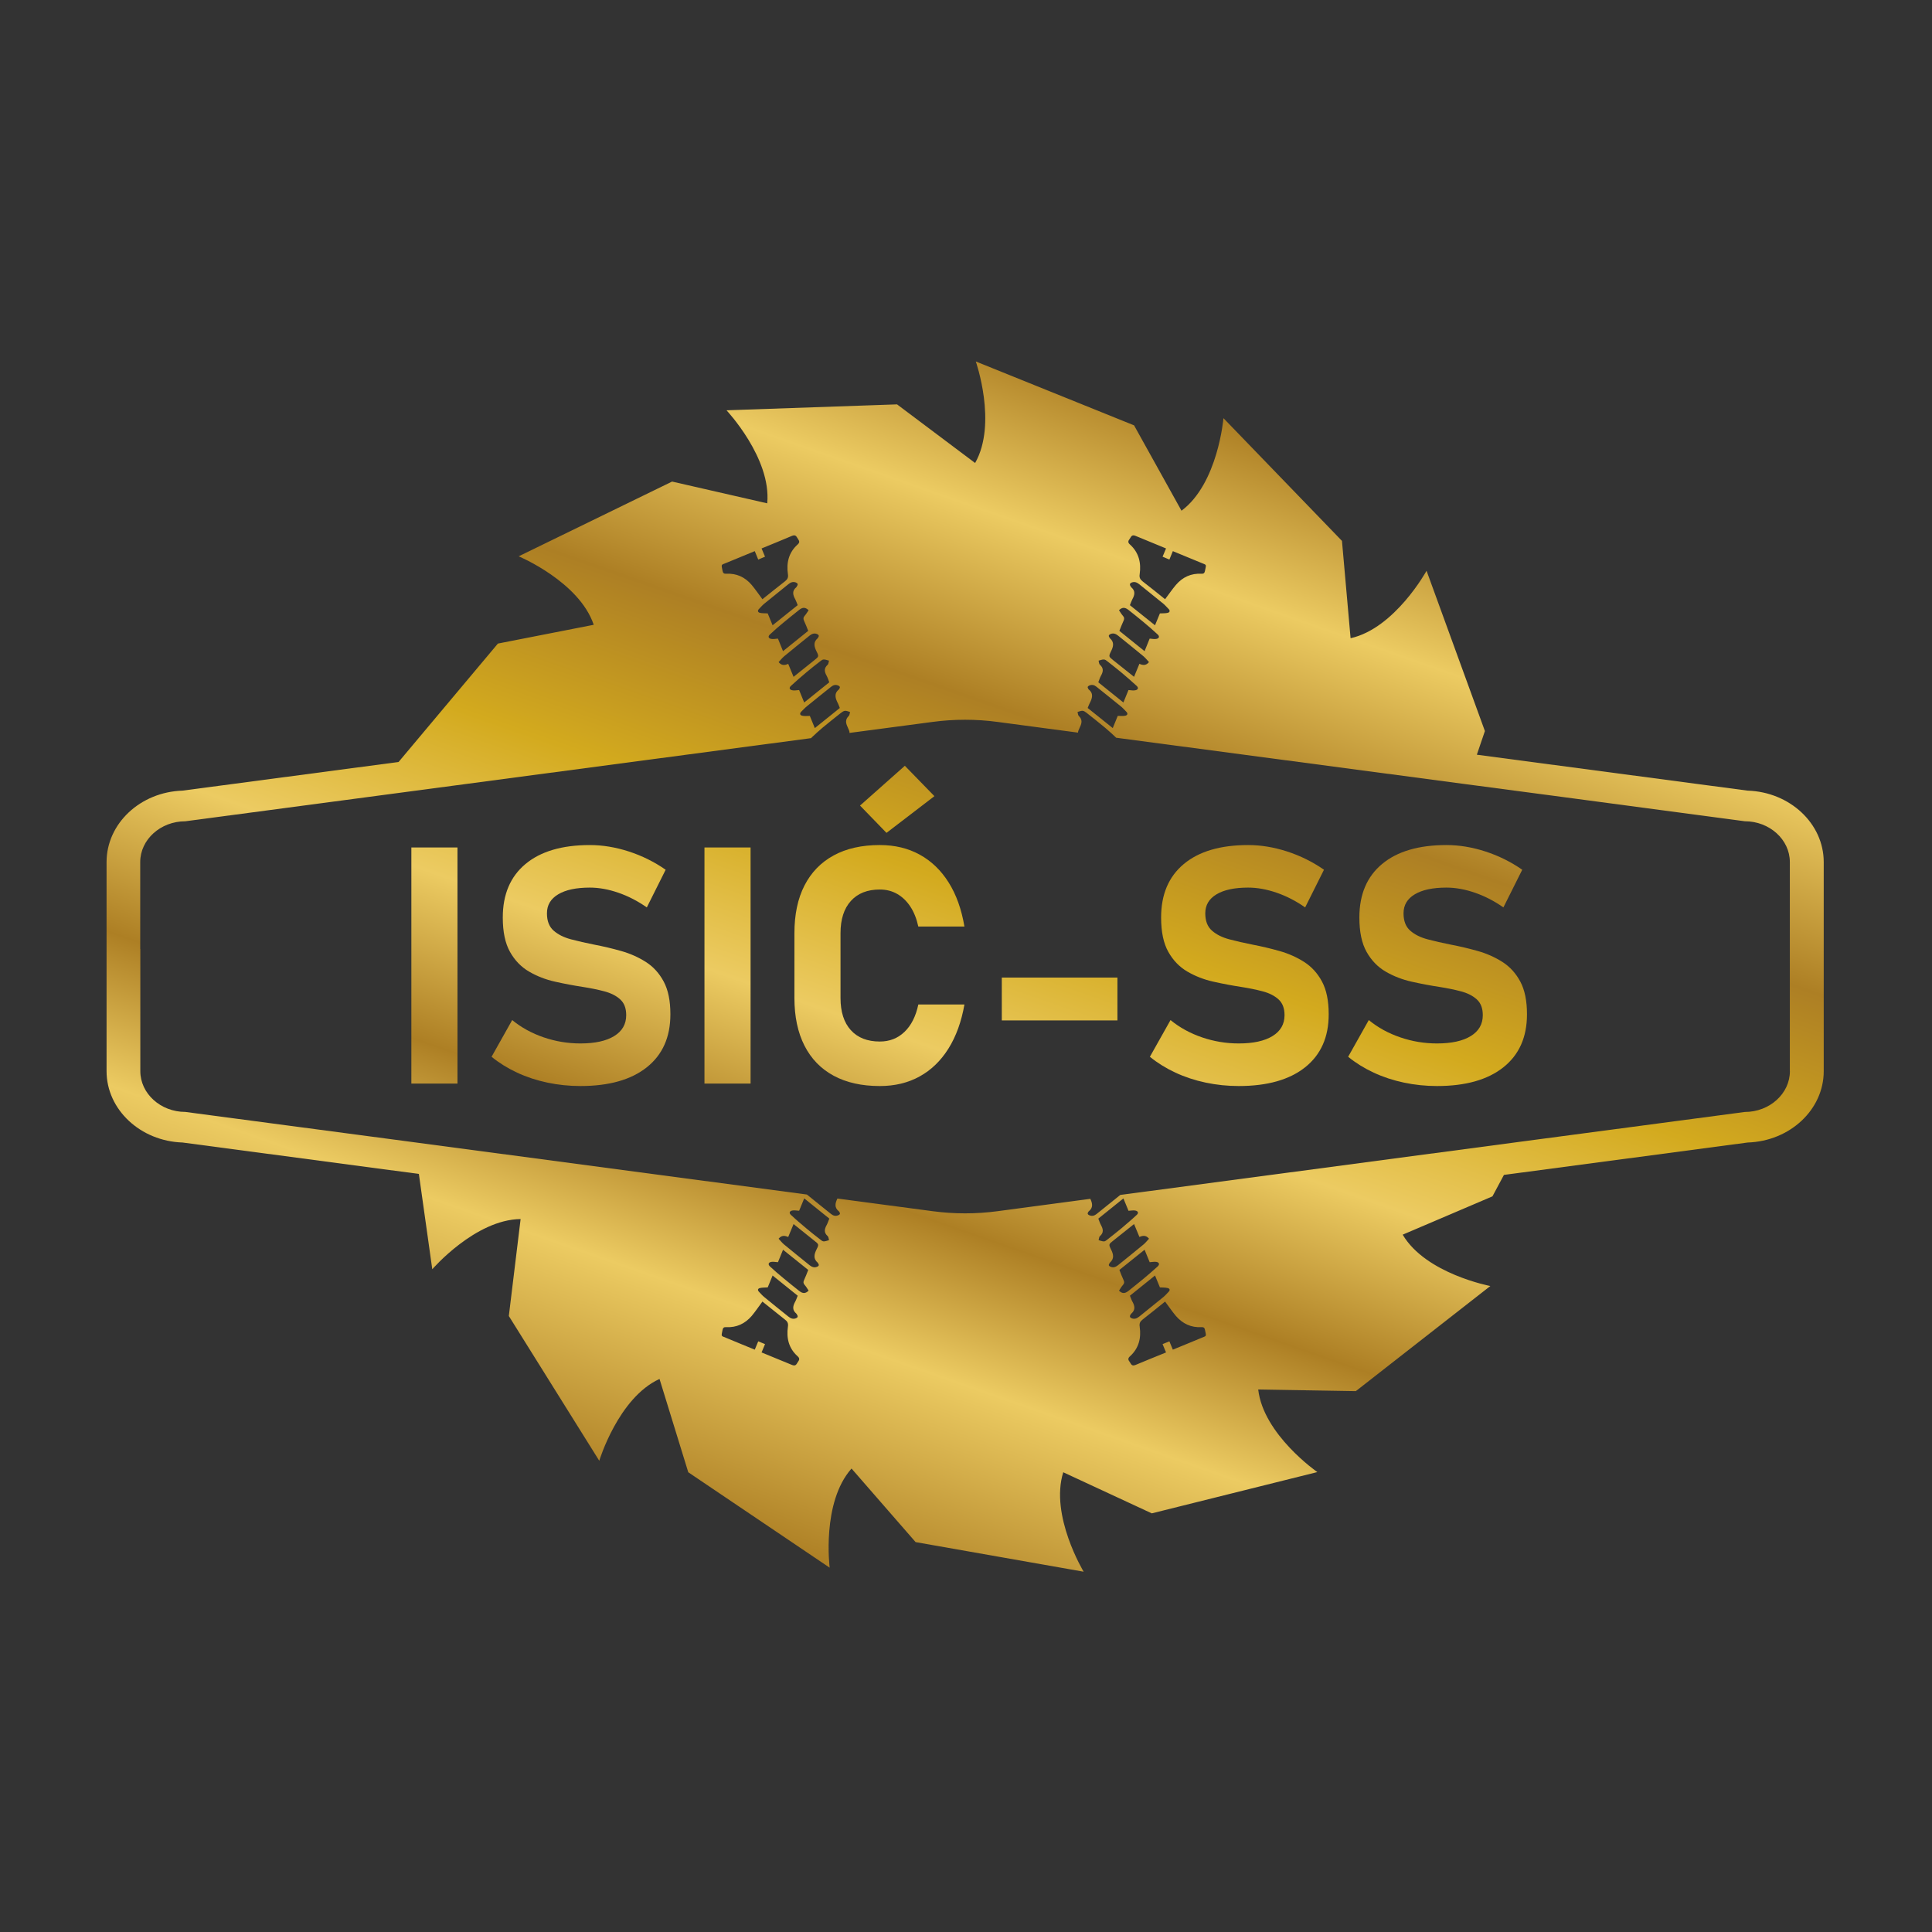 <?xml version="1.0" encoding="UTF-8"?>
<svg id="Layer_1" data-name="Layer 1" xmlns="http://www.w3.org/2000/svg" xmlns:xlink="http://www.w3.org/1999/xlink" viewBox="0 0 1000 1000">
  <rect x="0" y="0" width="1000" height="1000" fill="#333333" stroke="none"/>
  <defs>
    <style>
      .cls-1 {
        fill: url(#linear-gradient);
      }

      .cls-1, .cls-2, .cls-3, .cls-4, .cls-5, .cls-6, .cls-7, .cls-8, .cls-9 {
        stroke-width: 0px;
      }

      .cls-2 {
        fill: url(#linear-gradient-6);
      }

      .cls-3 {
        fill: url(#linear-gradient-5);
      }

      .cls-4 {
        fill: url(#linear-gradient-2);
      }

      .cls-5 {
        fill: url(#linear-gradient-7);
      }

      .cls-6 {
        fill: url(#linear-gradient-3);
      }

      .cls-7 {
        fill: url(#linear-gradient-9);
      }

      .cls-8 {
        fill: url(#linear-gradient-8);
      }

      .cls-9 {
        fill: url(#linear-gradient-4);
      }
    </style>
    <linearGradient id="linear-gradient" x1="654.85" y1="57.01" x2="345.32" y2="940.66" gradientUnits="userSpaceOnUse">
      <stop offset="0" stop-color="#f6f68e"/>
      <stop offset="0" stop-color="#e7dd78"/>
      <stop offset=".01" stop-color="#d2bb5a"/>
      <stop offset=".02" stop-color="#c1a142"/>
      <stop offset=".03" stop-color="#b68e31"/>
      <stop offset=".04" stop-color="#af8227"/>
      <stop offset=".04" stop-color="#ad7f24"/>
      <stop offset=".06" stop-color="#c69d3c"/>
      <stop offset=".07" stop-color="#dbb651"/>
      <stop offset=".09" stop-color="#e7c55d"/>
      <stop offset=".1" stop-color="#eccb62"/>
      <stop offset=".13" stop-color="#caa240"/>
      <stop offset=".17" stop-color="#ad7f24"/>
      <stop offset=".26" stop-color="#eccb62"/>
      <stop offset=".36" stop-color="#ad7f24"/>
      <stop offset=".46" stop-color="#d3aa1e"/>
      <stop offset=".55" stop-color="#eccb62"/>
      <stop offset=".64" stop-color="#ad7f24"/>
      <stop offset=".72" stop-color="#eccb62"/>
      <stop offset=".84" stop-color="#ad7f24"/>
      <stop offset=".9" stop-color="#eccb62"/>
      <stop offset="1" stop-color="#99591c"/>
    </linearGradient>
    <linearGradient id="linear-gradient-2" x1="409.99" y1="-28.76" x2="100.45" y2="854.89" xlink:href="#linear-gradient"/>
    <linearGradient id="linear-gradient-3" x1="480.14" y1="-4.19" x2="170.6" y2="879.46" xlink:href="#linear-gradient"/>
    <linearGradient id="linear-gradient-4" x1="545.12" y1="18.57" x2="235.58" y2="902.22" xlink:href="#linear-gradient"/>
    <linearGradient id="linear-gradient-5" x1="614.47" y1="42.87" x2="304.93" y2="926.52" xlink:href="#linear-gradient"/>
    <linearGradient id="linear-gradient-6" x1="596.76" y1="36.66" x2="287.23" y2="920.31" xlink:href="#linear-gradient"/>
    <linearGradient id="linear-gradient-7" x1="703.62" y1="74.1" x2="394.09" y2="957.75" xlink:href="#linear-gradient"/>
    <linearGradient id="linear-gradient-8" x1="783.65" y1="102.13" x2="474.11" y2="985.78" xlink:href="#linear-gradient"/>
    <linearGradient id="linear-gradient-9" x1="875.06" y1="134.15" x2="565.52" y2="1017.8" xlink:href="#linear-gradient"/>
  </defs>
  <path class="cls-1" d="m904.59,409.24l-140.18-18.6,4.17-12.25-30.2-82.96s-16.36,29.8-39.32,34.91l-4.46-50.38-61.34-63.52s-2.83,33.87-21.72,47.9l-24.55-44.18-81.92-33.07s11.26,32.08-.35,52.56l-40.41-30.35-88.27,3.07s23.31,24.74,21.07,48.15l-49.24-11.26-79.39,38.68s31.34,13.14,38.83,35.45l-49.59,9.72-51.42,61.29-111.82,14.83c-21.82.69-39.32,17.01-39.32,36.99v108.2c0,19.93,17.55,36.25,39.32,36.94l122.33,16.26,6.94,49.34s22.22-25.74,45.72-25.98l-6.1,50.18,46.81,74.93s9.82-32.58,31.19-42.35l14.88,48.3,73.19,49.39s-4.31-33.72,11.31-51.32l33.17,38.08,86.98,15.32s-17.6-29.06-10.56-51.47l45.82,21.27,85.69-21.37s-27.92-19.34-30.6-42.74l50.53.84,69.62-54.4s-33.42-6.3-45.37-26.58l46.46-19.83,5.95-11.11,126.15-16.76c21.87-.69,39.37-17.01,39.37-36.94v-108.2c0-19.98-17.55-36.3-39.37-36.99Zm-319.99-130.12c.79-1.04,1.04-2.63,3.07-1.79,5.31,2.23,10.56,4.36,15.87,6.55l-1.79,4.26,3.52,1.49,1.79-4.36c4.91,2.03,9.77,4.02,14.68,6.05,2.93,1.24,2.68.55,1.93,4.26-.2,1.09-.74,1.44-1.79,1.39-5.36-.3-9.77,1.74-13.24,5.8-1.98,2.33-3.67,4.86-5.6,7.39-3.77-3.02-7.64-6.2-11.6-9.22-1.29-1.04-1.83-1.98-1.54-3.77.84-5.85-.45-11.16-4.96-15.27-1.09-.94-1.19-1.69-.35-2.78Zm.94,24.84c-.2-.15-.25-.4-.4-.6-.64-.94-.2-1.54.69-1.88,1.49-.55,2.68,0,3.87.94,4.12,3.37,8.33,6.69,12.45,10.07.99.79,1.79,1.83,2.73,2.73.89.89.55,1.74-.45,1.98-1.19.3-2.43.2-4.07.3-.69,1.69-1.59,3.87-2.53,6.15-4.46-3.57-8.73-6.99-12.99-10.41.45-1.09.74-2.08,1.24-3.02,1.24-2.23,1.74-4.36-.55-6.25Zm-1.49,11.7c2.68,2.13,5.36,4.26,7.98,6.45,2.43,2.03,4.86,4.12,7.19,6.3,1.09.99.79,2.03-.69,2.28-1.04.2-2.13-.05-3.47-.15-.79,1.98-1.69,4.17-2.63,6.5-4.46-3.57-8.73-7.04-13.04-10.51.74-1.83,1.39-3.62,2.18-5.26.45-.99.4-1.69-.35-2.53-.79-.89-1.39-1.93-2.03-2.88,1.59-1.59,3.02-1.64,4.86-.2Zm-9.32,12.55c1.49-.69,2.78-.15,3.92.74,4.41,3.57,8.88,7.14,13.24,10.76,1.04.89,1.88,1.98,2.83,2.98-1.54,1.88-3.17,1.74-4.96.89-.94,2.23-1.83,4.36-2.78,6.74-3.77-3.02-7.24-5.8-10.76-8.58-2.33-1.88-2.48-1.93-1.19-4.56,1.29-2.53,1.83-4.81-.6-6.89-.1-.15-.15-.3-.25-.45-.55-.79-.2-1.29.55-1.64Zm-5.41,15.87c-.5-.45-.5-1.39-.69-2.13.89-.2,1.83-.64,2.73-.6.64,0,1.29.5,1.83.94,2.38,1.88,4.81,3.77,7.19,5.75,2.68,2.28,5.4,4.61,7.98,6.99,1.04.99.74,1.93-.64,2.23-1.09.25-2.23,0-3.62-.1-.79,1.98-1.69,4.12-2.63,6.45-4.41-3.57-8.68-6.99-12.99-10.46.5-1.29.84-2.43,1.39-3.42,1.14-2.03,1.49-3.87-.55-5.65Zm-5.9,12.69s-.1-.2-.15-.3c-.55-.79-.25-1.29.55-1.64,1.34-.6,2.58-.3,3.72.64,4.12,3.32,8.33,6.64,12.45,10.02,1.09.84,2.03,1.93,2.97,2.88.99.99.6,1.83-.5,2.08-1.19.25-2.43.1-3.92.1-.79,1.88-1.64,3.97-2.58,6.3-4.46-3.57-8.68-6.94-12.99-10.41.35-.84.64-1.64.99-2.33,1.34-2.58,2.28-5.11-.55-7.34Zm-129.52-1.93c.79.35,1.09.84.55,1.64-.05.1-.1.25-.15.3-2.83,2.23-1.88,4.76-.55,7.34.35.69.6,1.49.94,2.33-4.26,3.47-8.48,6.84-12.94,10.41-.94-2.33-1.79-4.41-2.58-6.3-1.49,0-2.78.15-3.92-.1-1.14-.25-1.49-1.09-.55-2.08.99-.94,1.93-2.03,3.02-2.88,4.12-3.37,8.28-6.69,12.45-10.02,1.14-.94,2.38-1.24,3.72-.64Zm-7.54-13.49c.89-.05,1.83.4,2.73.6-.2.74-.25,1.69-.69,2.13-2.03,1.79-1.69,3.62-.55,5.65.55.99.89,2.13,1.39,3.42-4.31,3.47-8.58,6.89-12.99,10.46-.94-2.33-1.83-4.46-2.63-6.45-1.39.1-2.53.35-3.62.1-1.39-.3-1.69-1.24-.64-2.23,2.58-2.38,5.26-4.71,7.98-6.99,2.33-1.98,4.76-3.87,7.19-5.75.55-.45,1.19-.94,1.83-.94Zm-3.37-13.14c.74.35,1.09.84.55,1.64-.1.15-.15.3-.25.45-2.48,2.08-1.88,4.36-.64,6.89,1.34,2.63,1.14,2.68-1.19,4.56-3.47,2.78-6.94,5.55-10.71,8.58-.99-2.38-1.83-4.51-2.78-6.74-1.79.84-3.42.99-4.96-.89.94-.99,1.79-2.08,2.83-2.98,4.36-3.62,8.83-7.19,13.24-10.76,1.14-.89,2.43-1.44,3.92-.74Zm-4.46-12.35c-.64.94-1.24,1.98-2.03,2.88-.74.84-.79,1.54-.35,2.53.79,1.64,1.44,3.42,2.18,5.26-4.31,3.47-8.58,6.94-13.04,10.51-.94-2.33-1.83-4.51-2.63-6.5-1.34.1-2.43.35-3.47.15-1.49-.25-1.79-1.29-.69-2.28,2.28-2.18,4.71-4.26,7.19-6.3,2.63-2.18,5.31-4.31,7.98-6.45,1.83-1.44,3.22-1.39,4.86.2Zm-6.89-5.65c.5.94.79,1.93,1.24,3.02-4.31,3.42-8.53,6.84-12.99,10.41-.94-2.28-1.83-4.46-2.53-6.15-1.64-.1-2.88,0-4.07-.3-.99-.25-1.34-1.09-.45-1.98.89-.89,1.74-1.93,2.73-2.73,4.12-3.37,8.28-6.69,12.45-10.07,1.14-.94,2.38-1.49,3.87-.94.89.35,1.34.94.64,1.88-.1.2-.2.45-.35.6-2.33,1.88-1.79,4.02-.55,6.25Zm-35.65-18.89c4.91-2.03,9.77-4.02,14.68-6.05l1.79,4.36,3.52-1.49-1.79-4.26c5.31-2.18,10.56-4.31,15.82-6.55,2.08-.84,2.33.74,3.12,1.79.79,1.09.74,1.83-.35,2.78-4.56,4.12-5.8,9.42-4.96,15.27.3,1.79-.25,2.73-1.59,3.77-3.92,3.02-7.79,6.2-11.6,9.22-1.88-2.53-3.62-5.06-5.55-7.39-3.47-4.07-7.88-6.1-13.24-5.8-1.09.05-1.59-.3-1.83-1.39-.69-3.72-.99-3.02,1.98-4.26Zm37.14,413.41c-.79,1.04-1.04,2.63-3.12,1.79-5.26-2.18-10.51-4.36-15.82-6.5l1.79-4.31-3.52-1.44-1.79,4.31c-4.91-1.98-9.77-4.02-14.68-6.05-2.97-1.24-2.68-.55-1.98-4.26.25-1.09.74-1.39,1.83-1.34,5.36.3,9.77-1.79,13.24-5.8,1.93-2.33,3.67-4.91,5.55-7.44,3.82,3.02,7.69,6.2,11.6,9.27,1.34.99,1.88,1.98,1.59,3.77-.84,5.8.4,11.11,4.96,15.22,1.09.94,1.14,1.74.35,2.78Zm-.94-24.79c.15.1.25.4.35.55.69.99.25,1.54-.64,1.88-1.49.55-2.73,0-3.87-.94-4.17-3.32-8.33-6.69-12.45-10.07-.99-.79-1.83-1.79-2.73-2.73-.89-.89-.55-1.69.45-1.93,1.19-.3,2.43-.25,4.07-.35.69-1.69,1.59-3.87,2.53-6.15,4.46,3.57,8.68,6.99,12.99,10.46-.45,1.04-.74,2.08-1.24,2.98-1.24,2.23-1.79,4.36.55,6.3Zm1.49-11.75c-2.68-2.13-5.36-4.26-7.98-6.45-2.48-2.03-4.91-4.12-7.19-6.25-1.09-1.04-.79-2.08.69-2.33,1.04-.2,2.13.1,3.47.15.79-1.93,1.69-4.12,2.63-6.45,4.46,3.57,8.73,6.99,13.04,10.46-.74,1.88-1.39,3.62-2.18,5.31-.45.94-.4,1.64.35,2.48.79.89,1.39,1.93,2.03,2.93-1.64,1.59-3.02,1.59-4.86.15Zm9.32-12.55c-1.49.69-2.78.15-3.92-.74-4.41-3.57-8.88-7.14-13.24-10.76-1.04-.84-1.88-1.98-2.83-2.98,1.54-1.88,3.17-1.69,4.96-.89.94-2.23,1.79-4.36,2.78-6.69,3.77,2.98,7.24,5.75,10.71,8.58,2.33,1.83,2.53,1.93,1.19,4.51-1.24,2.53-1.83,4.81.64,6.94.1.1.15.3.25.45.55.79.2,1.29-.55,1.59Zm5.41-15.82c.45.4.5,1.39.69,2.08-.89.25-1.83.64-2.73.64-.64,0-1.29-.55-1.83-.99-2.43-1.88-4.86-3.77-7.19-5.75-2.73-2.28-5.41-4.56-7.98-6.99-1.04-.94-.74-1.93.64-2.23,1.09-.25,2.23.05,3.62.1.79-1.93,1.69-4.12,2.63-6.4,4.41,3.52,8.68,6.94,12.99,10.46-.5,1.24-.84,2.38-1.39,3.37-1.14,2.08-1.49,3.92.55,5.7Zm142.96,2.73c-.89,0-1.83-.4-2.73-.64.2-.69.2-1.69.69-2.08,2.03-1.79,1.69-3.62.55-5.7-.55-.99-.89-2.13-1.39-3.37,4.31-3.52,8.58-6.94,12.99-10.46.94,2.28,1.83,4.46,2.63,6.4,1.39-.05,2.53-.35,3.62-.1,1.39.3,1.69,1.29.64,2.23-2.58,2.43-5.31,4.71-7.98,6.99-2.38,1.98-4.81,3.87-7.19,5.75-.55.45-1.19.99-1.83.99Zm3.37,13.09c-.74-.3-1.09-.79-.55-1.59.1-.15.15-.35.25-.45,2.43-2.13,1.88-4.41.6-6.94-1.29-2.58-1.14-2.68,1.19-4.51,3.52-2.83,6.99-5.6,10.76-8.58.94,2.33,1.83,4.46,2.78,6.69,1.79-.79,3.42-.99,4.96.89-.94.99-1.79,2.13-2.83,2.98-4.36,3.62-8.83,7.19-13.24,10.76-1.14.89-2.43,1.44-3.92.74Zm4.46,12.4c.64-.99,1.24-2.03,2.03-2.93.74-.84.79-1.54.35-2.48-.79-1.69-1.44-3.42-2.18-5.31,4.31-3.47,8.58-6.89,13.04-10.46.94,2.33,1.83,4.51,2.63,6.45,1.34-.05,2.43-.35,3.47-.15,1.49.25,1.79,1.29.69,2.33-2.33,2.13-4.76,4.22-7.19,6.25-2.63,2.18-5.31,4.31-7.98,6.45-1.83,1.44-3.27,1.44-4.86-.15Zm6.89,5.6c-.5-.89-.79-1.93-1.24-2.98,4.26-3.47,8.53-6.89,12.99-10.46.94,2.28,1.83,4.46,2.53,6.15,1.64.1,2.88.05,4.07.35.99.25,1.34,1.04.45,1.93-.94.94-1.74,1.93-2.73,2.73-4.12,3.37-8.33,6.74-12.45,10.07-1.19.94-2.38,1.49-3.87.94-.89-.35-1.34-.89-.69-1.88.15-.15.2-.45.4-.55,2.28-1.93,1.79-4.07.55-6.3Zm35.65,18.89c-4.91,2.03-9.77,4.07-14.68,6.05l-1.79-4.31-3.52,1.44,1.79,4.31c-5.31,2.13-10.56,4.31-15.87,6.5-2.03.84-2.28-.74-3.07-1.79-.84-1.04-.74-1.83.35-2.78,4.51-4.12,5.8-9.42,4.96-15.22-.3-1.79.25-2.78,1.54-3.77,3.97-3.07,7.84-6.25,11.6-9.27,1.93,2.53,3.62,5.11,5.6,7.44,3.47,4.02,7.88,6.1,13.24,5.8,1.04-.05,1.59.25,1.79,1.34.74,3.72.99,3.02-1.93,4.26Zm304.71-138.1c0,11.6-10.46,21.12-23.31,21.12l-115.54,15.32-207.72,27.62c-4.12,3.32-8.23,6.6-12.35,9.92-1.14.89-2.33,1.19-3.72.59-.79-.35-1.09-.84-.55-1.64.05-.1.1-.2.2-.3,2.53-1.98,1.98-4.26.89-6.55l-48,6.4c-11.16,1.49-22.46,1.49-33.62,0l-49.29-6.55c-1.14,2.38-1.74,4.66.84,6.69.1.1.1.2.2.3.55.79.25,1.29-.55,1.64-1.39.6-2.58.3-3.72-.59-4.16-3.37-8.38-6.69-12.5-10.07t-.1-.05l-203.11-27.03-118.56-15.72c-12.84,0-23.31-9.52-23.31-21.12v-63.22h-.05v-44.98c0-11.65,10.51-21.12,23.36-21.12l138.5-18.4,185.46-24.64c.05-.15.15-.25.3-.4,1.79-1.69,3.57-3.32,5.45-4.91,3.17-2.63,6.4-5.21,9.62-7.74.64-.5,1.39-1.04,2.13-1.09.84-.05,1.74.4,2.58.6-.2.69-.2,1.64-.69,2.08-1.83,1.83-1.59,3.57-.55,5.75.69,1.54,1.09,2.38.94,3.02l43.04-5.7c11.16-1.49,22.46-1.49,33.57,0l41.7,5.55c-.05-.64.35-1.49.99-2.88,1.04-2.18,1.29-3.92-.6-5.75-.45-.45-.45-1.39-.64-2.08.84-.2,1.74-.64,2.58-.6.74.05,1.49.6,2.13,1.09,3.22,2.53,6.45,5.11,9.62,7.74,1.88,1.59,3.67,3.22,5.45,4.91.05.05.15.15.15.2l181.44,24.1,41.55,5.5,1.54.2,100.91,13.44c12.79,0,23.31,9.47,23.31,21.12v108.2Z"/>
  <rect class="cls-4" x="212.92" y="438.65" width="23.87" height="122.21"/>
  <path class="cls-6" d="m334.29,497.91c-3.87-2.46-8.13-4.36-12.78-5.67-4.65-1.32-9.33-2.42-14.04-3.32-4.26-.84-8.24-1.75-11.93-2.73-3.7-.98-6.7-2.48-8.99-4.5-2.3-2.02-3.45-4.99-3.45-8.91v-.08c0-4.2,1.93-7.47,5.8-9.79,3.87-2.32,9.33-3.49,16.39-3.49,4.71,0,9.62.88,14.75,2.65,5.13,1.77,10.04,4.3,14.75,7.61l9.75-19.5c-5.88-4.09-12.24-7.24-19.08-9.46-6.84-2.21-13.56-3.32-20.17-3.32-14.34,0-25.44,3.27-33.28,9.79-7.85,6.53-11.77,15.76-11.77,27.69v.09c0,7.4,1.25,13.31,3.74,17.73,2.49,4.43,5.79,7.83,9.88,10.21,4.09,2.38,8.57,4.12,13.45,5.21,4.88,1.09,9.69,2,14.46,2.73,3.98.62,7.66,1.37,11.05,2.27,3.39.9,6.12,2.28,8.19,4.16,2.07,1.88,3.11,4.58,3.11,8.11v.08c0,4.65-2.07,8.25-6.22,10.8-4.15,2.55-9.97,3.82-17.48,3.82-6.5,0-12.83-1.05-19-3.15-6.16-2.1-11.6-5.09-16.31-8.95l-10.68,19c3.92,3.19,8.32,5.93,13.2,8.2,4.88,2.27,10.1,3.99,15.68,5.17,5.58,1.18,11.28,1.77,17.11,1.77,14.79,0,26.25-3.24,34.38-9.71,8.12-6.47,12.19-15.59,12.19-27.36v-.17c0-6.89-1.15-12.5-3.45-16.81-2.3-4.31-5.38-7.7-9.25-10.17Z"/>
  <rect class="cls-9" x="364.63" y="438.65" width="23.87" height="122.21"/>
  <path class="cls-3" d="m440.4,466.34c3.56-3.95,8.56-5.93,15-5.93,3.31,0,6.29.76,8.95,2.27,2.66,1.51,4.93,3.69,6.81,6.52,1.88,2.83,3.26,6.29,4.16,10.38h23.87c-1.51-8.96-4.24-16.59-8.2-22.86-3.95-6.28-8.94-11.07-14.96-14.37-6.02-3.31-12.9-4.96-20.63-4.96-9.36,0-17.33,1.79-23.91,5.38-6.59,3.59-11.61,8.77-15.09,15.55-3.48,6.78-5.21,15.02-5.21,24.71v33.54c0,9.64,1.74,17.86,5.21,24.67,3.47,6.81,8.5,11.99,15.09,15.55,6.58,3.56,14.55,5.34,23.91,5.34,7.73,0,14.6-1.65,20.59-4.96,6-3.31,10.97-8.11,14.92-14.42,3.95-6.3,6.71-13.91,8.28-22.82h-23.87c-1.29,6.11-3.67,10.83-7.15,14.16-3.47,3.34-7.73,5-12.78,5-6.44,0-11.45-1.96-15-5.88-3.56-3.92-5.34-9.47-5.34-16.64v-33.54c0-7.17,1.78-12.73,5.34-16.68Z"/>
  <polygon class="cls-2" points="483.65 412.09 468.35 396.37 445.15 416.96 458.85 431.09 483.65 412.09"/>
  <rect class="cls-5" x="518.53" y="505.98" width="59.85" height="22.19"/>
  <path class="cls-8" d="m675.04,497.91c-3.87-2.46-8.13-4.36-12.78-5.67-4.65-1.32-9.33-2.42-14.04-3.32-4.26-.84-8.24-1.75-11.93-2.73-3.7-.98-6.7-2.48-8.99-4.5-2.3-2.02-3.45-4.99-3.45-8.91v-.08c0-4.2,1.93-7.47,5.8-9.79,3.87-2.32,9.33-3.49,16.39-3.49,4.71,0,9.62.88,14.75,2.65,5.13,1.77,10.04,4.3,14.75,7.61l9.75-19.5c-5.88-4.09-12.24-7.24-19.08-9.46-6.84-2.21-13.56-3.32-20.17-3.32-14.34,0-25.44,3.27-33.28,9.79-7.85,6.53-11.77,15.76-11.77,27.69v.09c0,7.4,1.25,13.31,3.74,17.73,2.49,4.43,5.79,7.83,9.88,10.21,4.09,2.38,8.57,4.12,13.45,5.21,4.88,1.09,9.69,2,14.46,2.73,3.98.62,7.66,1.37,11.05,2.27,3.39.9,6.12,2.28,8.19,4.16,2.07,1.88,3.11,4.58,3.11,8.11v.08c0,4.65-2.07,8.25-6.22,10.8-4.15,2.55-9.97,3.82-17.48,3.82-6.5,0-12.83-1.05-19-3.15-6.16-2.1-11.6-5.09-16.31-8.95l-10.68,19c3.92,3.19,8.32,5.93,13.2,8.2,4.88,2.27,10.1,3.99,15.68,5.17,5.58,1.18,11.28,1.77,17.1,1.77,14.79,0,26.25-3.24,34.38-9.71,8.12-6.47,12.19-15.59,12.19-27.36v-.17c0-6.89-1.15-12.5-3.45-16.81-2.3-4.31-5.38-7.7-9.25-10.17Z"/>
  <path class="cls-7" d="m777.67,497.91c-3.87-2.46-8.13-4.36-12.78-5.67-4.65-1.32-9.33-2.42-14.04-3.32-4.26-.84-8.24-1.75-11.94-2.73-3.7-.98-6.7-2.48-8.99-4.5-2.3-2.02-3.45-4.99-3.45-8.91v-.08c0-4.2,1.93-7.47,5.8-9.79,3.87-2.32,9.33-3.49,16.39-3.49,4.71,0,9.62.88,14.75,2.65,5.13,1.77,10.04,4.3,14.75,7.61l9.75-19.5c-5.88-4.09-12.24-7.24-19.08-9.46-6.84-2.21-13.56-3.32-20.17-3.32-14.34,0-25.44,3.27-33.28,9.79-7.85,6.53-11.77,15.76-11.77,27.69v.09c0,7.4,1.25,13.31,3.74,17.73,2.49,4.43,5.79,7.83,9.88,10.21,4.09,2.38,8.57,4.12,13.45,5.21,4.88,1.09,9.69,2,14.46,2.73,3.98.62,7.66,1.37,11.05,2.27,3.39.9,6.12,2.28,8.19,4.16,2.07,1.88,3.11,4.58,3.11,8.11v.08c0,4.65-2.07,8.25-6.22,10.8-4.15,2.55-9.97,3.82-17.48,3.82-6.5,0-12.83-1.05-19-3.15-6.17-2.1-11.6-5.09-16.31-8.95l-10.68,19c3.92,3.19,8.32,5.93,13.2,8.2,4.88,2.27,10.1,3.99,15.68,5.17,5.58,1.18,11.28,1.77,17.11,1.77,14.79,0,26.25-3.24,34.38-9.71,8.12-6.47,12.19-15.59,12.19-27.36v-.17c0-6.89-1.15-12.5-3.45-16.81-2.3-4.31-5.38-7.7-9.25-10.17Z"/>
</svg>